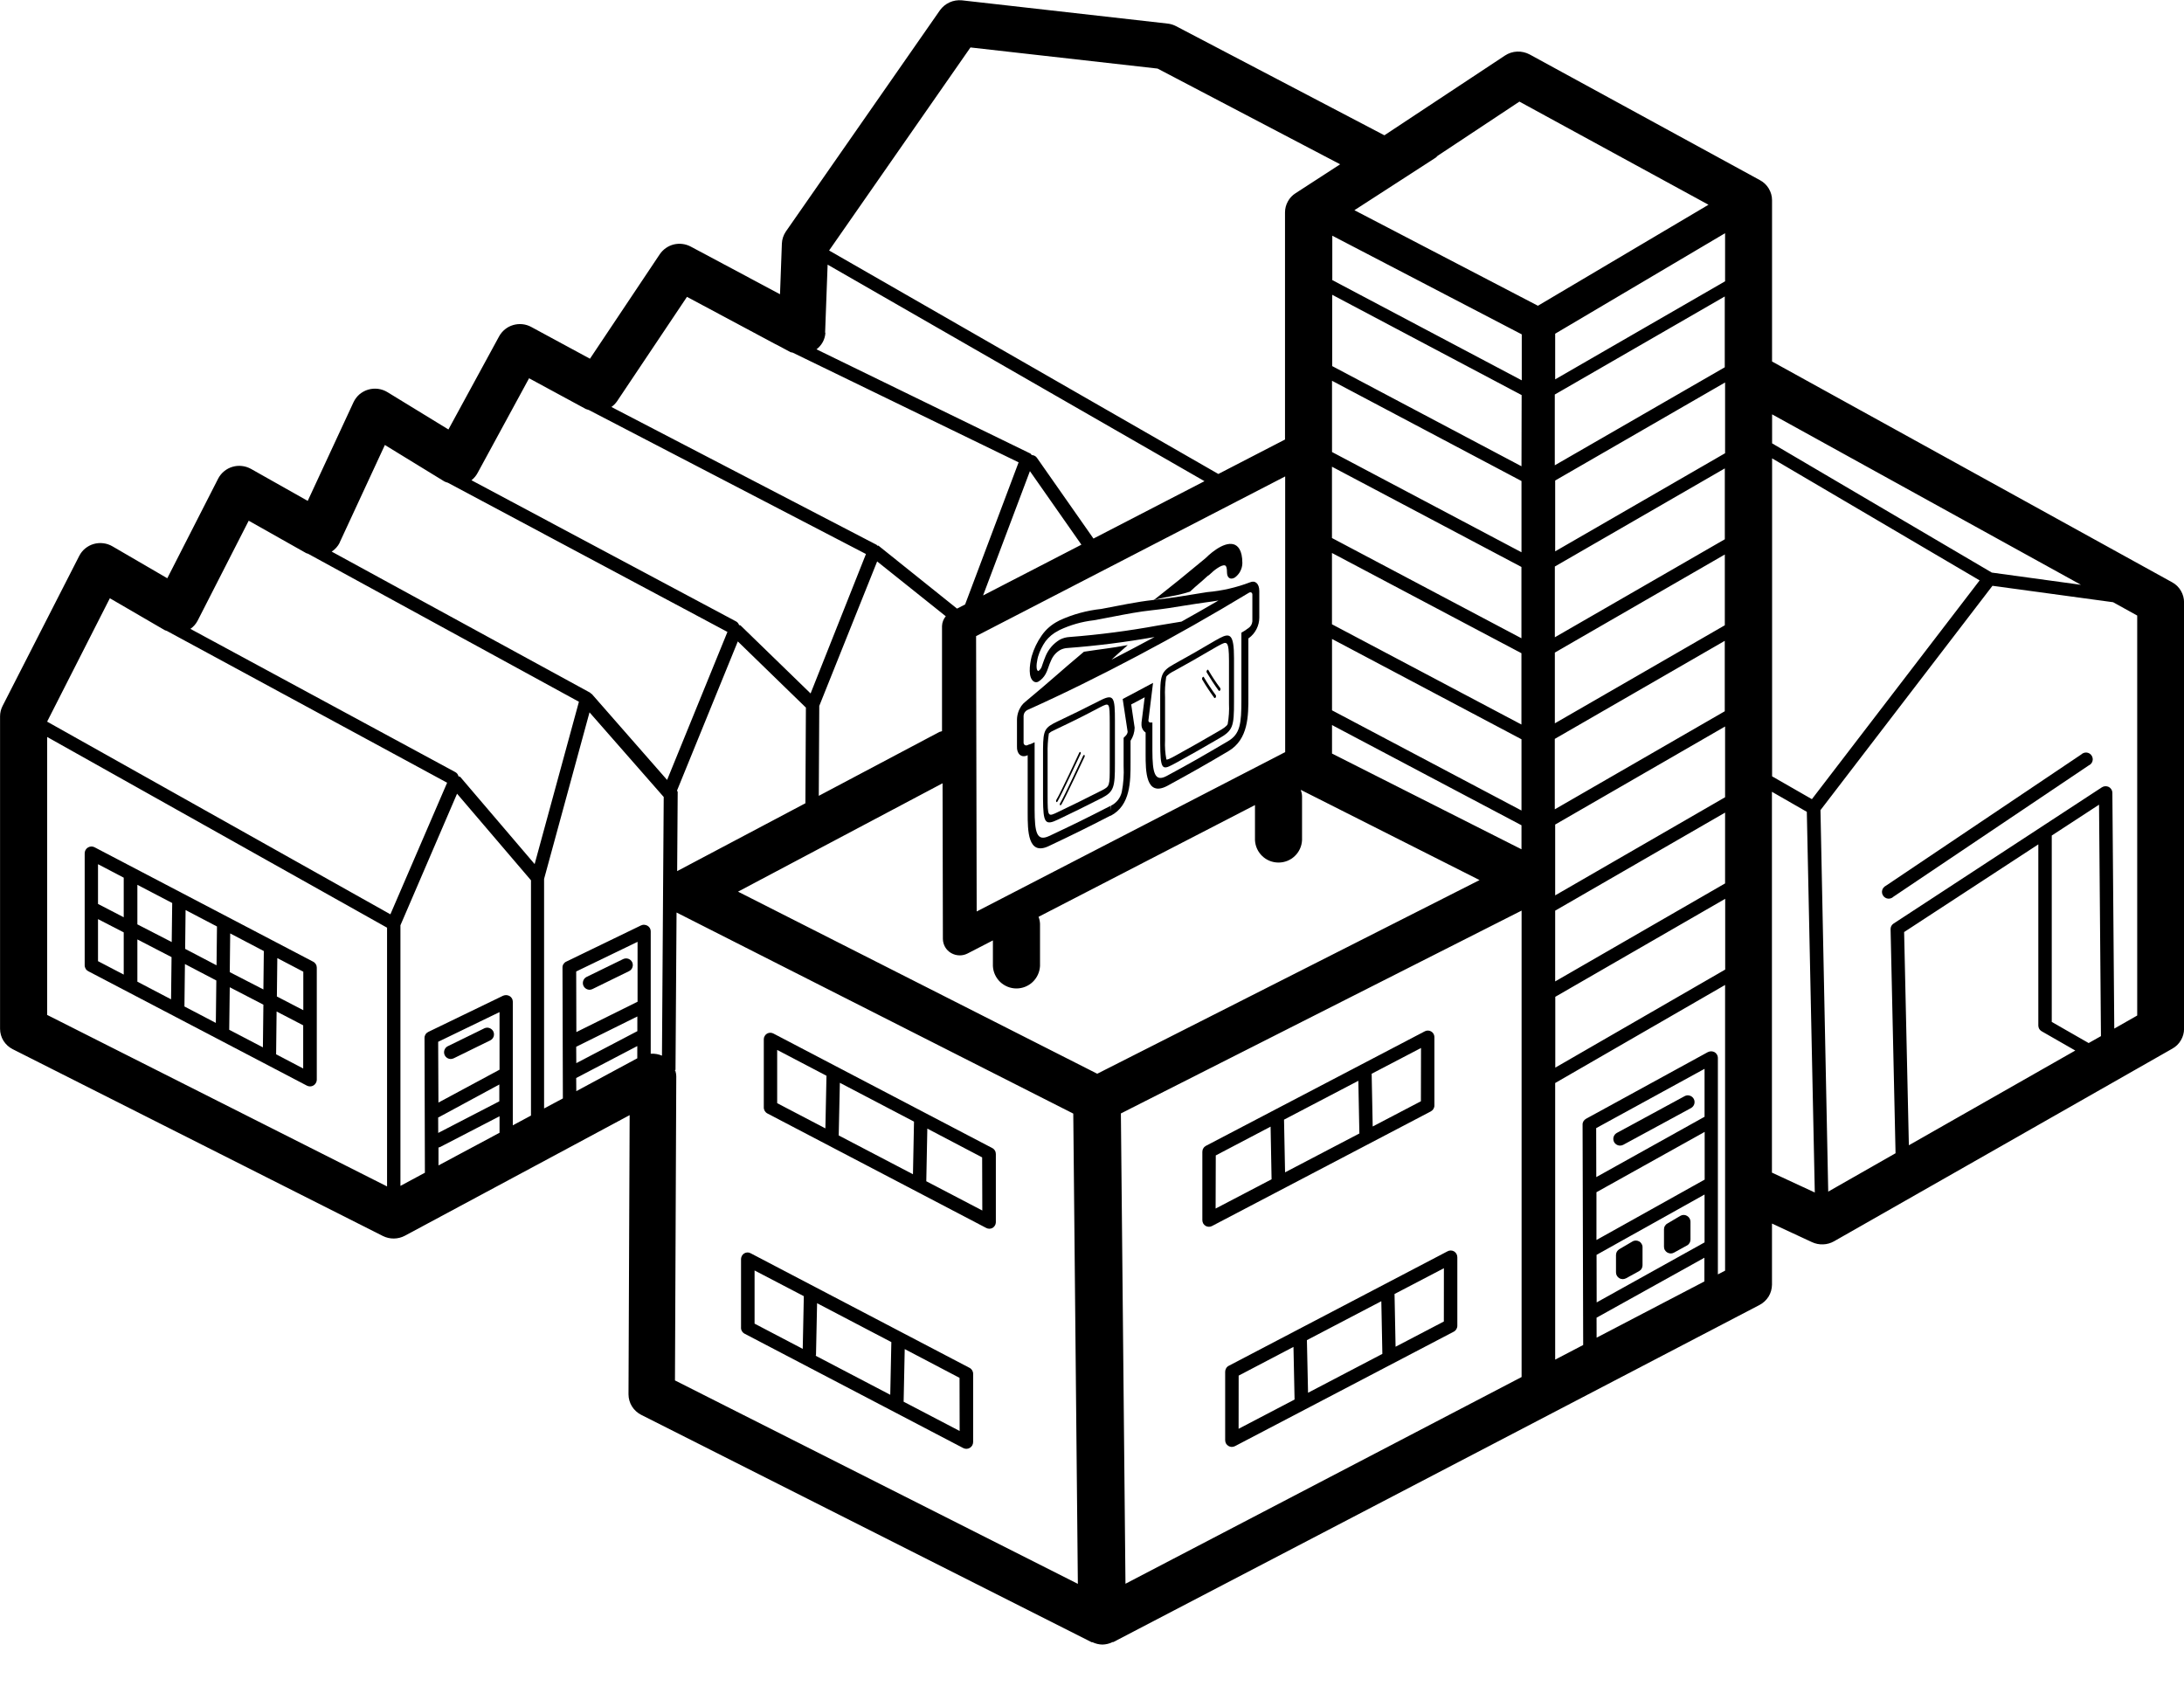 <svg width="40" height="31" viewBox="0 0 40 31" fill="none" xmlns="http://www.w3.org/2000/svg">
<path d="M39.785 10.666L32.455 6.621V3.667C32.455 3.592 32.434 3.518 32.395 3.453C32.356 3.388 32.3 3.335 32.234 3.3L28.017 0.998C27.946 0.96 27.867 0.942 27.787 0.945C27.708 0.948 27.63 0.973 27.564 1.017L25.355 2.478L21.539 0.479C21.491 0.454 21.439 0.438 21.385 0.432L17.617 0.006C17.54 -0.001 17.462 0.011 17.392 0.043C17.321 0.075 17.26 0.125 17.215 0.188L14.394 4.239C14.349 4.305 14.323 4.382 14.32 4.461L14.286 5.389L12.652 4.517C12.557 4.466 12.446 4.452 12.341 4.477C12.236 4.503 12.145 4.567 12.084 4.656L10.805 6.57L9.731 5.989C9.63 5.933 9.51 5.921 9.4 5.953C9.345 5.969 9.294 5.995 9.25 6.031C9.206 6.066 9.169 6.11 9.142 6.159L8.213 7.866L7.097 7.183C7.045 7.151 6.986 7.13 6.925 7.122C6.865 7.114 6.803 7.119 6.744 7.136C6.685 7.153 6.631 7.183 6.584 7.222C6.538 7.262 6.501 7.311 6.475 7.366L5.636 9.174L4.597 8.588C4.546 8.56 4.489 8.541 4.431 8.535C4.373 8.528 4.314 8.533 4.258 8.55C4.202 8.566 4.15 8.594 4.105 8.631C4.06 8.668 4.023 8.713 3.996 8.765L3.064 10.591L2.059 10.006C2.008 9.976 1.951 9.957 1.893 9.95C1.834 9.942 1.774 9.947 1.717 9.963C1.66 9.979 1.608 10.007 1.562 10.044C1.516 10.081 1.479 10.128 1.452 10.18L0.046 12.932C0.017 12.99 0.001 13.054 0.001 13.119V18.843C0.001 18.921 0.023 18.997 0.064 19.063C0.106 19.129 0.164 19.182 0.234 19.217L7.013 22.638C7.076 22.669 7.145 22.685 7.214 22.684C7.284 22.683 7.353 22.666 7.415 22.633L11.532 20.424L11.511 25.537C11.511 25.615 11.533 25.692 11.574 25.758C11.615 25.824 11.674 25.878 11.743 25.913L19.994 30.078C19.994 30.078 20.003 30.078 20.009 30.078C20.066 30.105 20.129 30.12 20.192 30.121C20.256 30.119 20.32 30.104 20.377 30.075C20.377 30.075 20.386 30.075 20.391 30.075L32.226 23.901C32.294 23.865 32.351 23.812 32.392 23.747C32.432 23.681 32.453 23.606 32.454 23.529V22.41L33.188 22.751C33.251 22.78 33.321 22.794 33.391 22.791C33.461 22.789 33.529 22.769 33.59 22.735L39.787 19.206C39.852 19.17 39.906 19.117 39.943 19.053C39.981 18.989 40.001 18.917 40.001 18.843V11.032C40.001 10.958 39.981 10.884 39.943 10.82C39.905 10.755 39.851 10.702 39.785 10.666ZM38.113 10.711L36.48 10.487L32.456 8.12V7.589L38.113 10.711ZM33.185 14.637L32.456 14.219V8.395L36.257 10.63L33.185 14.637ZM12.399 14.481L13.513 11.748L14.76 12.96L14.751 14.712L12.402 15.955L12.412 14.512C12.416 14.505 12.407 14.497 12.403 14.486L12.399 14.481ZM16.065 10.283L17.322 11.287C17.28 11.337 17.255 11.4 17.253 11.466V13.392C17.237 13.396 17.221 13.4 17.205 13.406L14.996 14.576L15.005 12.929L16.065 10.283ZM15.112 6.091L15.158 4.847L22.06 8.813L20.027 9.864L18.99 8.383C18.979 8.368 18.965 8.356 18.949 8.348C18.933 8.34 18.915 8.335 18.897 8.335C18.887 8.326 18.882 8.312 18.87 8.306L14.954 6.398C15.001 6.363 15.04 6.317 15.069 6.265C15.097 6.213 15.114 6.155 15.117 6.096L15.112 6.091ZM31.589 6.727L28.476 8.522V7.226L31.589 5.43V6.727ZM31.589 13.027L28.476 14.823V13.533L31.589 11.737V13.027ZM27.865 11.69L24.395 9.854V8.548L27.865 10.384V11.69ZM24.395 10.128L27.865 11.964V13.27L24.395 11.434V10.128ZM31.59 11.452L28.477 13.248V11.952L31.59 10.156V11.452ZM31.59 9.877L28.477 11.672V10.376L31.59 8.579V9.877ZM27.866 10.115L24.396 8.279V6.974L27.866 8.81V10.115ZM24.396 11.703L27.866 13.54V14.845L24.396 13.01V11.703ZM28.483 15.102L31.595 13.306V14.602L28.483 16.399V15.102ZM28.483 10.098V8.801L31.595 7.005V8.301L28.483 10.098ZM27.866 8.54L24.399 6.705V5.399L27.869 7.236L27.866 8.54ZM24.396 13.28L27.866 15.115V15.555L24.396 13.802V13.28ZM28.483 16.679L31.595 14.883V16.18L28.483 17.975V16.679ZM31.595 5.152L28.483 6.948V6.112L31.595 4.271V5.152ZM27.871 6.966L24.401 5.13V4.317L27.871 6.124V6.966ZM23.538 13.775L17.888 16.694L17.877 11.651L23.538 8.726V13.775ZM18.863 8.629L19.806 9.976L18.005 10.906L18.863 8.629ZM17.263 14.346L17.269 17.198C17.27 17.25 17.284 17.301 17.31 17.346C17.336 17.391 17.374 17.429 17.419 17.455C17.467 17.483 17.522 17.498 17.578 17.498C17.628 17.498 17.677 17.486 17.722 17.463L18.185 17.224V17.693C18.19 17.804 18.238 17.908 18.318 17.985C18.399 18.061 18.505 18.104 18.616 18.104C18.727 18.104 18.834 18.061 18.914 17.985C18.994 17.908 19.042 17.804 19.048 17.693V16.92C19.046 16.876 19.037 16.833 19.021 16.792L22.985 14.745V15.387C22.99 15.498 23.038 15.603 23.118 15.679C23.198 15.756 23.305 15.798 23.416 15.798C23.527 15.798 23.634 15.756 23.714 15.679C23.794 15.603 23.842 15.498 23.847 15.387V14.584C23.846 14.544 23.837 14.504 23.823 14.466L27.098 16.119L20.096 19.666L13.517 16.331L17.263 14.346ZM20.529 20.393L27.868 16.678V25.221L20.613 29.007L20.529 20.393ZM28.485 18.257L31.597 16.462V17.758L28.485 19.554V18.257ZM27.828 1.861L31.291 3.75L28.167 5.6L24.806 3.85L25.629 3.318L26.297 2.886C26.309 2.876 26.32 2.865 26.331 2.853L27.828 1.861ZM17.774 0.869L21.201 1.256L24.545 3.009L23.728 3.539C23.669 3.576 23.62 3.628 23.587 3.69C23.553 3.751 23.535 3.82 23.535 3.89V8.05L22.314 8.681L15.185 4.588L17.774 0.869ZM12.582 5.437L14.203 6.304L14.242 6.323L14.475 6.448C14.489 6.456 14.506 6.453 14.521 6.46L18.656 8.468L17.676 11.071L17.528 11.147L16.089 9.994C16.083 9.994 16.075 9.994 16.069 9.994C16.063 9.994 16.063 9.982 16.056 9.979L11.198 7.454C11.237 7.426 11.271 7.392 11.299 7.353L12.582 5.437ZM8.749 8.659L9.69 6.928L10.731 7.492C10.749 7.499 10.766 7.504 10.784 7.509L15.86 10.147L14.846 12.701L13.563 11.455C13.556 11.448 13.544 11.455 13.536 11.447C13.526 11.419 13.507 11.396 13.482 11.382L8.635 8.796C8.682 8.759 8.721 8.712 8.749 8.659ZM6.219 9.941L7.049 8.15L8.139 8.818C8.159 8.828 8.18 8.835 8.202 8.841L13.323 11.574L12.218 14.285L10.84 12.712C10.832 12.706 10.823 12.701 10.815 12.696C10.815 12.696 10.815 12.688 10.807 12.686L6.075 10.103C6.137 10.062 6.187 10.007 6.221 9.941H6.219ZM3.619 11.369L4.555 9.537L5.61 10.132C5.621 10.136 5.631 10.139 5.642 10.142L10.603 12.853L9.792 15.826L8.43 14.23C8.422 14.221 8.408 14.225 8.397 14.218C8.393 14.201 8.386 14.186 8.376 14.173C8.366 14.16 8.353 14.149 8.338 14.141L3.487 11.518C3.543 11.48 3.587 11.429 3.619 11.369ZM2.012 10.957L3.016 11.541C3.028 11.549 3.043 11.549 3.055 11.555L8.189 14.336L7.15 16.746L0.863 13.217L2.012 10.957ZM0.864 18.589V13.498L7.089 16.991V21.73L0.864 18.589ZM7.334 21.72V16.947L8.371 14.537L9.725 16.123V20.432L9.392 20.611V18.344C9.391 18.323 9.386 18.303 9.376 18.286C9.365 18.268 9.351 18.254 9.333 18.243C9.315 18.233 9.295 18.227 9.274 18.226C9.254 18.225 9.233 18.229 9.214 18.237L7.844 18.9C7.824 18.91 7.806 18.925 7.794 18.944C7.782 18.963 7.775 18.985 7.775 19.008L7.782 21.479L7.334 21.72ZM8.031 21.345V21.017C8.04 21.015 8.049 21.013 8.057 21.01L9.149 20.445V20.747L8.031 21.345ZM8.025 19.081L9.149 18.537V19.592L8.03 20.194L8.025 19.081ZM8.025 20.465H8.032L9.145 19.863V20.171L8.026 20.75L8.025 20.465ZM10.553 17.793L11.677 17.25V18.347L10.556 18.903L10.553 17.793ZM10.553 19.172L11.673 18.617V18.886L10.555 19.472L10.553 19.172ZM10.553 19.744L11.672 19.159V19.383L10.555 19.985L10.553 19.744ZM11.918 19.3V17.056C11.918 17.036 11.912 17.016 11.902 16.998C11.892 16.981 11.877 16.966 11.86 16.956C11.842 16.945 11.822 16.939 11.8 16.938C11.779 16.936 11.758 16.941 11.739 16.95L10.37 17.613C10.349 17.622 10.332 17.638 10.32 17.657C10.308 17.676 10.301 17.698 10.302 17.721L10.309 20.118L9.965 20.302V16.098L10.797 13.047L12.156 14.597L12.144 16.337L12.124 19.335C12.062 19.308 11.995 19.296 11.927 19.299L11.918 19.3ZM12.361 19.616C12.361 19.606 12.372 19.6 12.372 19.589L12.391 16.713L19.657 20.396L19.741 29.009L12.362 25.283L12.386 19.712C12.385 19.679 12.38 19.646 12.37 19.614L12.361 19.616ZM29.234 20.662L31.219 19.576V20.454L29.236 21.559L29.234 20.662ZM31.219 21.606L29.239 22.711V21.836L31.221 20.731V21.607L31.219 21.606ZM29.241 22.983L31.219 21.878V22.755L29.243 23.854L29.241 22.983ZM29.241 24.134L31.216 23.036V23.47L29.242 24.5L29.241 24.134ZM31.59 23.275L31.463 23.341V19.371C31.462 19.35 31.456 19.33 31.445 19.313C31.434 19.295 31.419 19.28 31.401 19.27C31.383 19.261 31.361 19.255 31.34 19.255C31.319 19.255 31.298 19.261 31.279 19.27L29.048 20.491C29.029 20.502 29.013 20.517 29.001 20.536C28.99 20.555 28.984 20.576 28.985 20.598L28.996 24.634L28.483 24.902V19.836L31.595 18.04V23.273L31.59 23.275ZM32.453 21.477V14.502L33.092 14.869L33.238 21.841L32.453 21.477ZM34.874 17.071L37.332 15.465V18.787C37.333 18.808 37.339 18.828 37.349 18.846C37.36 18.863 37.375 18.878 37.393 18.888L38.009 19.241L34.961 20.976L34.874 17.071ZM38.254 19.104L37.578 18.717V15.303L38.444 14.738L38.479 18.977L38.254 19.104ZM39.139 18.602L38.723 18.839L38.688 14.514C38.687 14.493 38.68 14.472 38.668 14.455C38.657 14.437 38.641 14.423 38.622 14.413C38.602 14.403 38.58 14.399 38.558 14.4C38.536 14.401 38.514 14.408 38.496 14.42L34.68 16.916C34.663 16.927 34.65 16.942 34.64 16.959C34.631 16.977 34.626 16.996 34.626 17.016L34.717 21.122L33.484 21.825L33.342 14.838L36.492 10.729L38.702 11.03L39.143 11.274V18.598L39.139 18.602Z" fill="black"/>
<path d="M5.736 17.614L1.732 15.518C1.713 15.508 1.692 15.503 1.671 15.504C1.65 15.505 1.629 15.511 1.611 15.522C1.593 15.533 1.578 15.548 1.567 15.567C1.557 15.585 1.551 15.606 1.551 15.627V17.681C1.551 17.703 1.558 17.725 1.569 17.744C1.581 17.764 1.598 17.779 1.618 17.789L5.621 19.884C5.639 19.893 5.658 19.898 5.678 19.898C5.711 19.898 5.742 19.885 5.765 19.862C5.788 19.838 5.802 19.807 5.802 19.775V17.723C5.802 17.701 5.796 17.678 5.784 17.659C5.772 17.64 5.756 17.624 5.736 17.614ZM5.555 18.502L5.071 18.251L5.079 17.548L5.555 17.797V18.502ZM3.145 17.254L2.516 16.93V16.206L3.154 16.539L3.145 17.254ZM3.399 16.668L3.974 16.969L3.966 17.68L3.391 17.379L3.399 16.668ZM3.142 17.53L3.133 18.303L2.516 17.98V17.206L3.142 17.53ZM3.387 17.657L3.962 17.958L3.953 18.735L3.378 18.434L3.387 17.657ZM4.208 18.082L4.824 18.401L4.815 19.183L4.198 18.861L4.208 18.082ZM4.208 17.805L4.216 17.096L4.832 17.419L4.824 18.122L4.208 17.805ZM2.266 16.075V16.8L1.795 16.556V15.828L2.266 16.075ZM1.795 16.834L2.266 17.077V17.85L1.795 17.604V16.834ZM5.057 19.31L5.066 18.526L5.553 18.779V19.57L5.057 19.31Z" fill="black"/>
<path d="M13.637 24.427L17.642 26.522C17.661 26.532 17.682 26.536 17.703 26.536C17.724 26.535 17.745 26.529 17.763 26.518C17.781 26.507 17.796 26.491 17.807 26.473C17.817 26.454 17.823 26.433 17.823 26.412V25.16C17.823 25.138 17.816 25.116 17.805 25.097C17.793 25.078 17.776 25.062 17.756 25.052L13.752 22.956C13.734 22.945 13.713 22.939 13.692 22.939C13.67 22.939 13.649 22.945 13.631 22.956C13.614 22.966 13.599 22.981 13.589 22.999C13.579 23.016 13.573 23.036 13.572 23.056V24.309C13.57 24.333 13.575 24.357 13.587 24.378C13.599 24.399 13.616 24.416 13.637 24.427ZM14.965 23.869L16.325 24.581L16.305 25.546L14.939 24.831C14.939 24.826 14.945 24.823 14.945 24.818L14.965 23.869ZM17.576 26.209L16.55 25.673L16.57 24.709L17.574 25.236L17.576 26.209ZM13.818 23.268L14.722 23.74L14.702 24.705L13.82 24.243V23.267L13.818 23.268Z" fill="black"/>
<path d="M14.056 20.394L18.06 22.489C18.078 22.499 18.099 22.505 18.12 22.505C18.141 22.505 18.162 22.499 18.18 22.489C18.197 22.478 18.212 22.463 18.222 22.446C18.233 22.428 18.238 22.409 18.239 22.388V21.136C18.239 21.113 18.233 21.091 18.221 21.072C18.21 21.053 18.193 21.037 18.173 21.027L14.168 18.931C14.15 18.921 14.129 18.915 14.108 18.915C14.087 18.915 14.066 18.921 14.048 18.931C14.03 18.942 14.016 18.956 14.006 18.974C13.995 18.991 13.989 19.011 13.989 19.031V20.286C13.989 20.308 13.996 20.33 14.007 20.349C14.019 20.368 14.036 20.384 14.056 20.394ZM15.361 20.796L15.382 19.832L16.74 20.543L16.721 21.507L15.361 20.796ZM17.991 22.171L16.965 21.635L16.984 20.671L17.988 21.198L17.991 22.171ZM14.234 19.23L15.137 19.703L15.117 20.667L14.234 20.205V19.23Z" fill="black"/>
<path d="M26.63 22.919C26.612 22.909 26.591 22.903 26.57 22.903C26.549 22.903 26.528 22.909 26.51 22.919L22.505 25.015C22.485 25.025 22.468 25.041 22.457 25.06C22.445 25.08 22.439 25.102 22.439 25.124V26.377C22.439 26.398 22.444 26.419 22.454 26.438C22.465 26.456 22.48 26.472 22.498 26.483C22.516 26.494 22.537 26.5 22.558 26.501C22.58 26.501 22.601 26.496 22.62 26.486L26.624 24.391C26.644 24.381 26.661 24.365 26.673 24.346C26.684 24.327 26.691 24.305 26.691 24.282V23.028C26.691 23.006 26.686 22.985 26.675 22.965C26.664 22.946 26.649 22.93 26.63 22.919ZM23.936 24.545L25.299 23.832L25.318 24.797L23.957 25.509L23.936 24.545ZM22.686 25.195L23.69 24.669L23.71 25.633L22.685 26.169L22.686 25.195ZM26.444 24.204L25.56 24.666L25.541 23.7L26.445 23.228L26.444 24.204Z" fill="black"/>
<path d="M26.271 20.245V18.991C26.27 18.971 26.265 18.951 26.254 18.933C26.244 18.916 26.229 18.901 26.211 18.891C26.193 18.88 26.172 18.875 26.151 18.875C26.13 18.875 26.109 18.88 26.091 18.891L22.087 20.986C22.067 20.997 22.05 21.012 22.039 21.032C22.027 21.051 22.021 21.073 22.021 21.096V22.348C22.021 22.369 22.027 22.39 22.037 22.409C22.048 22.427 22.063 22.442 22.081 22.453C22.1 22.464 22.12 22.469 22.142 22.469C22.163 22.469 22.183 22.464 22.202 22.453L26.205 20.356C26.225 20.345 26.242 20.329 26.254 20.31C26.265 20.29 26.272 20.268 26.271 20.245ZM24.878 19.795L24.897 20.76L23.536 21.472L23.517 20.507L24.878 19.795ZM22.267 21.162L23.271 20.635L23.289 21.599L22.264 22.135L22.267 21.162ZM26.024 20.17L25.141 20.632L25.122 19.666L26.026 19.194L26.024 20.17Z" fill="black"/>
<path d="M29.897 22.739L29.658 22.879C29.64 22.89 29.624 22.906 29.613 22.924C29.603 22.943 29.597 22.964 29.597 22.986V23.304C29.597 23.326 29.603 23.347 29.613 23.365C29.624 23.384 29.639 23.4 29.657 23.41C29.677 23.422 29.698 23.427 29.721 23.428C29.741 23.427 29.762 23.422 29.78 23.413L30.019 23.282C30.038 23.271 30.055 23.256 30.066 23.237C30.077 23.218 30.083 23.196 30.083 23.174V22.845C30.084 22.823 30.078 22.802 30.067 22.783C30.056 22.764 30.041 22.748 30.021 22.737C30.003 22.727 29.981 22.721 29.959 22.721C29.938 22.721 29.916 22.727 29.897 22.739Z" fill="black"/>
<path d="M30.898 22.269C30.88 22.258 30.858 22.252 30.837 22.252C30.815 22.252 30.794 22.258 30.775 22.269L30.537 22.41C30.518 22.42 30.503 22.436 30.492 22.455C30.481 22.473 30.476 22.494 30.476 22.516V22.834C30.476 22.856 30.481 22.877 30.492 22.895C30.502 22.913 30.518 22.929 30.536 22.94C30.555 22.951 30.577 22.957 30.599 22.958C30.62 22.958 30.64 22.953 30.658 22.943L30.896 22.812C30.916 22.802 30.932 22.786 30.944 22.767C30.955 22.748 30.961 22.726 30.961 22.704V22.375C30.961 22.354 30.955 22.333 30.944 22.314C30.933 22.295 30.917 22.28 30.898 22.269Z" fill="black"/>
<path d="M31.021 20.126C31.013 20.112 31.003 20.099 30.99 20.089C30.977 20.079 30.963 20.071 30.947 20.067C30.932 20.062 30.916 20.061 30.899 20.062C30.883 20.064 30.867 20.069 30.853 20.077L29.612 20.75C29.588 20.764 29.569 20.784 29.558 20.81C29.547 20.835 29.545 20.863 29.552 20.89C29.558 20.916 29.574 20.94 29.596 20.956C29.617 20.973 29.644 20.982 29.672 20.982C29.692 20.982 29.713 20.977 29.731 20.967L30.972 20.294C31 20.278 31.022 20.251 31.031 20.22C31.04 20.188 31.037 20.155 31.021 20.126Z" fill="black"/>
<path d="M38.117 13.819L34.54 16.223C34.524 16.231 34.509 16.242 34.498 16.256C34.486 16.269 34.478 16.285 34.473 16.303C34.468 16.32 34.467 16.338 34.47 16.356C34.473 16.374 34.48 16.391 34.49 16.405C34.5 16.42 34.513 16.433 34.529 16.442C34.544 16.451 34.562 16.457 34.58 16.459C34.597 16.46 34.615 16.458 34.633 16.452C34.65 16.446 34.665 16.437 34.678 16.424L38.255 14.019C38.271 14.012 38.286 14.001 38.298 13.988C38.31 13.974 38.319 13.958 38.324 13.94C38.329 13.923 38.33 13.905 38.327 13.887C38.324 13.869 38.317 13.852 38.307 13.837C38.297 13.822 38.284 13.809 38.268 13.8C38.252 13.791 38.235 13.785 38.217 13.783C38.199 13.782 38.181 13.784 38.164 13.79C38.147 13.796 38.13 13.806 38.117 13.819Z" fill="black"/>
<path d="M8.871 18.834L8.201 19.162C8.176 19.174 8.156 19.195 8.145 19.22C8.133 19.245 8.13 19.273 8.136 19.3C8.142 19.327 8.157 19.351 8.179 19.369C8.201 19.386 8.228 19.396 8.255 19.396C8.274 19.395 8.293 19.391 8.31 19.383L8.979 19.055C9.008 19.041 9.03 19.015 9.041 18.985C9.051 18.954 9.049 18.92 9.035 18.891C9.02 18.862 8.995 18.84 8.964 18.829C8.934 18.818 8.9 18.82 8.871 18.834Z" fill="black"/>
<path d="M11.578 17.622C11.563 17.593 11.538 17.571 11.507 17.56C11.476 17.55 11.442 17.552 11.413 17.566L10.743 17.893C10.718 17.906 10.698 17.926 10.687 17.951C10.675 17.977 10.672 18.005 10.678 18.032C10.684 18.059 10.7 18.083 10.721 18.1C10.743 18.118 10.77 18.127 10.797 18.128C10.816 18.127 10.835 18.123 10.851 18.115L11.521 17.787C11.55 17.773 11.573 17.747 11.583 17.716C11.594 17.686 11.592 17.652 11.578 17.622Z" fill="black"/>
<path d="M18.812 13.836L18.822 13.831C18.822 14.257 18.822 14.469 18.822 14.893C18.822 15.207 18.822 15.681 19.209 15.496C19.665 15.28 19.887 15.171 20.336 14.94H20.344C20.707 14.748 20.706 14.312 20.706 13.961C20.706 13.804 20.706 13.724 20.706 13.567C20.753 13.495 20.779 13.413 20.781 13.328C20.756 13.157 20.743 13.072 20.718 12.902L20.865 12.825L20.965 12.771C20.941 12.956 20.931 13.05 20.907 13.235C20.908 13.242 20.908 13.248 20.907 13.254C20.904 13.286 20.909 13.317 20.922 13.346C20.935 13.374 20.956 13.399 20.982 13.416C20.982 13.577 20.982 13.656 20.982 13.818C20.982 14.112 20.982 14.602 21.378 14.394C21.83 14.147 22.05 14.023 22.498 13.758C22.866 13.542 22.865 13.105 22.864 12.754C22.864 12.33 22.864 12.117 22.864 11.692L22.873 11.687C22.932 11.644 22.98 11.587 23.013 11.522C23.046 11.457 23.064 11.385 23.064 11.312C23.064 11.118 23.064 11.019 23.064 10.824C23.064 10.692 22.991 10.624 22.895 10.665C22.643 10.761 22.378 10.822 22.108 10.845C21.792 10.897 21.455 10.954 21.132 10.988C20.81 11.022 20.492 11.094 20.17 11.153C19.906 11.181 19.648 11.251 19.407 11.362L19.381 11.376C19.261 11.437 19.157 11.526 19.08 11.637C18.997 11.754 18.935 11.884 18.895 12.021C18.853 12.188 18.829 12.416 18.935 12.483C18.948 12.491 18.962 12.495 18.977 12.495C18.992 12.495 19.007 12.491 19.02 12.483C19.074 12.449 19.119 12.401 19.15 12.345C19.188 12.279 19.213 12.171 19.25 12.098C19.283 12.017 19.341 11.949 19.417 11.905C19.46 11.882 19.508 11.87 19.557 11.868C20.09 11.828 20.62 11.761 21.146 11.667C20.883 11.809 20.62 11.947 20.357 12.083L20.48 11.97L20.655 11.815C20.332 11.875 20.171 11.887 19.852 11.937C19.378 12.334 19.313 12.408 18.779 12.853C18.751 12.875 18.726 12.901 18.705 12.931C18.655 13.005 18.627 13.092 18.626 13.181C18.626 13.376 18.626 13.474 18.626 13.669C18.619 13.807 18.705 13.884 18.812 13.836ZM19.589 11.667C19.526 11.67 19.465 11.687 19.41 11.716C19.293 11.786 19.202 11.892 19.15 12.017C19.129 12.065 19.112 12.118 19.097 12.158C19.088 12.184 19.076 12.223 19.07 12.233C19.057 12.256 19.039 12.276 19.017 12.29H19.012C18.954 12.252 19.005 12.05 19.012 12.026C19.042 11.926 19.088 11.831 19.149 11.745C19.211 11.664 19.291 11.598 19.383 11.552L19.406 11.539C19.603 11.446 19.813 11.386 20.03 11.361L20.14 11.341L20.401 11.291C20.63 11.247 20.867 11.201 21.097 11.177C21.298 11.156 21.499 11.124 21.692 11.092C21.82 11.072 21.949 11.051 22.075 11.034C22.169 11.022 22.249 11.01 22.317 10.998C22.092 11.13 21.866 11.258 21.639 11.385L21.204 11.457C20.669 11.555 20.131 11.625 19.589 11.667ZM18.81 13.007C19.481 12.706 20.165 12.367 20.839 12.01C21.513 11.654 22.198 11.265 22.875 10.856C22.91 10.836 22.937 10.856 22.937 10.891C22.937 11.086 22.937 11.184 22.937 11.38C22.935 11.405 22.927 11.429 22.915 11.451C22.902 11.472 22.885 11.491 22.864 11.505C22.847 11.515 22.83 11.527 22.815 11.54L22.796 11.552L22.736 11.588C22.736 12.081 22.736 12.328 22.736 12.821C22.736 13.254 22.715 13.444 22.49 13.576C22.043 13.838 21.823 13.967 21.368 14.212C21.148 14.33 21.107 14.156 21.106 13.749C21.106 13.544 21.106 13.44 21.106 13.233H21.066C21.057 13.233 21.048 13.228 21.042 13.221C21.036 13.214 21.032 13.205 21.033 13.196C21.067 12.92 21.084 12.783 21.118 12.507L20.863 12.643L20.562 12.803C20.598 13.043 20.617 13.164 20.653 13.405C20.649 13.43 20.638 13.453 20.621 13.471L20.579 13.514C20.579 13.72 20.579 13.824 20.579 14.031C20.587 14.188 20.576 14.347 20.546 14.502C20.534 14.557 20.51 14.608 20.475 14.653C20.44 14.697 20.396 14.733 20.345 14.758C20.345 14.795 20.345 14.813 20.345 14.85L20.338 14.76C19.89 14.99 19.67 15.098 19.215 15.312C18.988 15.418 18.95 15.249 18.949 14.827C18.949 14.334 18.949 14.088 18.949 13.595L18.889 13.622L18.869 13.63C18.852 13.633 18.835 13.639 18.82 13.647C18.812 13.651 18.803 13.653 18.794 13.653C18.785 13.652 18.776 13.65 18.768 13.645C18.761 13.639 18.755 13.632 18.751 13.624C18.748 13.616 18.746 13.607 18.747 13.598C18.747 13.403 18.747 13.305 18.747 13.11C18.748 13.089 18.754 13.069 18.765 13.051C18.776 13.033 18.792 13.018 18.81 13.007Z" fill="black"/>
<path d="M22.118 10.549C22.135 10.54 22.15 10.528 22.163 10.515C22.227 10.45 22.374 10.336 22.434 10.356C22.443 10.356 22.472 10.37 22.472 10.479C22.472 10.587 22.536 10.623 22.614 10.579C22.656 10.549 22.691 10.51 22.715 10.464C22.739 10.418 22.753 10.367 22.754 10.315C22.754 10.072 22.669 9.994 22.599 9.971C22.398 9.906 22.108 10.194 22.075 10.227C21.63 10.597 21.573 10.64 21.129 10.993C21.44 10.905 21.483 10.934 21.795 10.836C21.945 10.695 21.967 10.689 22.118 10.549Z" fill="black"/>
<path d="M19.381 15.009C19.69 14.861 19.845 14.785 20.154 14.628L20.183 14.614C20.401 14.499 20.421 14.418 20.42 13.98C20.42 13.669 20.42 13.514 20.42 13.203C20.42 12.779 20.403 12.701 20.158 12.825C19.836 12.988 19.675 13.068 19.355 13.22L19.288 13.254C19.108 13.354 19.102 13.421 19.103 13.856C19.103 14.166 19.103 14.322 19.103 14.633C19.106 15.076 19.14 15.125 19.381 15.009ZM19.205 13.439C19.228 13.416 19.255 13.397 19.285 13.385L19.348 13.354C19.67 13.201 19.829 13.122 20.151 12.952C20.324 12.865 20.323 12.865 20.325 13.245C20.325 13.401 20.325 13.479 20.325 13.634C20.325 13.79 20.325 13.867 20.325 14.024C20.325 14.4 20.325 14.4 20.178 14.478L20.151 14.491C19.841 14.648 19.689 14.723 19.38 14.871C19.188 14.964 19.188 14.964 19.187 14.577C19.187 14.267 19.187 14.111 19.187 13.8C19.184 13.68 19.191 13.559 19.209 13.44L19.205 13.439Z" fill="black"/>
<path d="M19.367 14.681C19.436 14.567 19.774 13.842 19.789 13.812C19.793 13.806 19.795 13.8 19.795 13.793C19.795 13.787 19.793 13.78 19.789 13.775C19.782 13.769 19.77 13.775 19.764 13.791C19.758 13.807 19.415 14.542 19.347 14.65C19.343 14.656 19.342 14.663 19.342 14.669C19.342 14.676 19.343 14.683 19.347 14.688C19.349 14.69 19.351 14.691 19.354 14.691C19.356 14.691 19.359 14.69 19.361 14.688C19.363 14.686 19.365 14.684 19.367 14.681Z" fill="black"/>
<path d="M19.414 14.747C19.416 14.749 19.418 14.75 19.421 14.75C19.424 14.75 19.426 14.749 19.428 14.747C19.433 14.744 19.436 14.74 19.439 14.736C19.508 14.621 19.847 13.897 19.862 13.865C19.865 13.86 19.867 13.854 19.867 13.847C19.867 13.841 19.865 13.834 19.862 13.829C19.854 13.823 19.844 13.829 19.837 13.844C19.83 13.859 19.488 14.594 19.42 14.705C19.415 14.71 19.412 14.717 19.411 14.725C19.41 14.732 19.411 14.74 19.414 14.747Z" fill="black"/>
<path d="M21.471 14.008L21.537 13.973C21.853 13.799 22.012 13.708 22.328 13.524C22.58 13.378 22.602 13.313 22.601 12.844C22.601 12.529 22.601 12.371 22.601 12.056C22.601 11.613 22.527 11.588 22.339 11.687L22.254 11.734C21.925 11.926 21.837 11.979 21.507 12.161C21.256 12.3 21.248 12.369 21.249 12.822C21.249 13.137 21.249 13.294 21.249 13.609C21.252 14.079 21.28 14.109 21.471 14.008ZM21.358 12.401C21.372 12.361 21.474 12.301 21.508 12.287C21.796 12.128 21.896 12.07 22.138 11.929L22.256 11.861C22.285 11.843 22.312 11.829 22.337 11.816C22.468 11.746 22.508 11.725 22.509 12.1C22.509 12.415 22.509 12.573 22.509 12.888C22.515 13.013 22.507 13.139 22.485 13.262C22.469 13.302 22.394 13.35 22.322 13.39C22.007 13.574 21.852 13.661 21.533 13.838L21.468 13.873C21.442 13.887 21.368 13.924 21.362 13.908C21.34 13.793 21.332 13.676 21.338 13.559C21.338 13.243 21.338 13.086 21.338 12.771C21.332 12.649 21.339 12.527 21.358 12.406V12.401Z" fill="black"/>
<path d="M22.337 12.652C22.342 12.649 22.346 12.646 22.349 12.641C22.352 12.635 22.353 12.629 22.353 12.622C22.353 12.615 22.352 12.609 22.349 12.603C22.27 12.498 22.197 12.388 22.132 12.274C22.127 12.262 22.116 12.264 22.108 12.274C22.103 12.279 22.1 12.285 22.099 12.292C22.097 12.299 22.097 12.306 22.099 12.313C22.167 12.428 22.241 12.541 22.32 12.649L22.324 12.652L22.328 12.654L22.333 12.654L22.337 12.652Z" fill="black"/>
<path d="M22.256 12.783C22.261 12.78 22.265 12.776 22.267 12.771C22.27 12.765 22.272 12.758 22.272 12.752C22.272 12.745 22.27 12.739 22.267 12.733C22.189 12.627 22.116 12.517 22.049 12.404C22.049 12.393 22.034 12.393 22.025 12.404C22.021 12.41 22.018 12.416 22.017 12.423C22.015 12.43 22.015 12.437 22.017 12.443C22.085 12.559 22.159 12.671 22.238 12.779L22.241 12.783L22.246 12.785H22.251L22.256 12.783Z" fill="black"/>
</svg>

